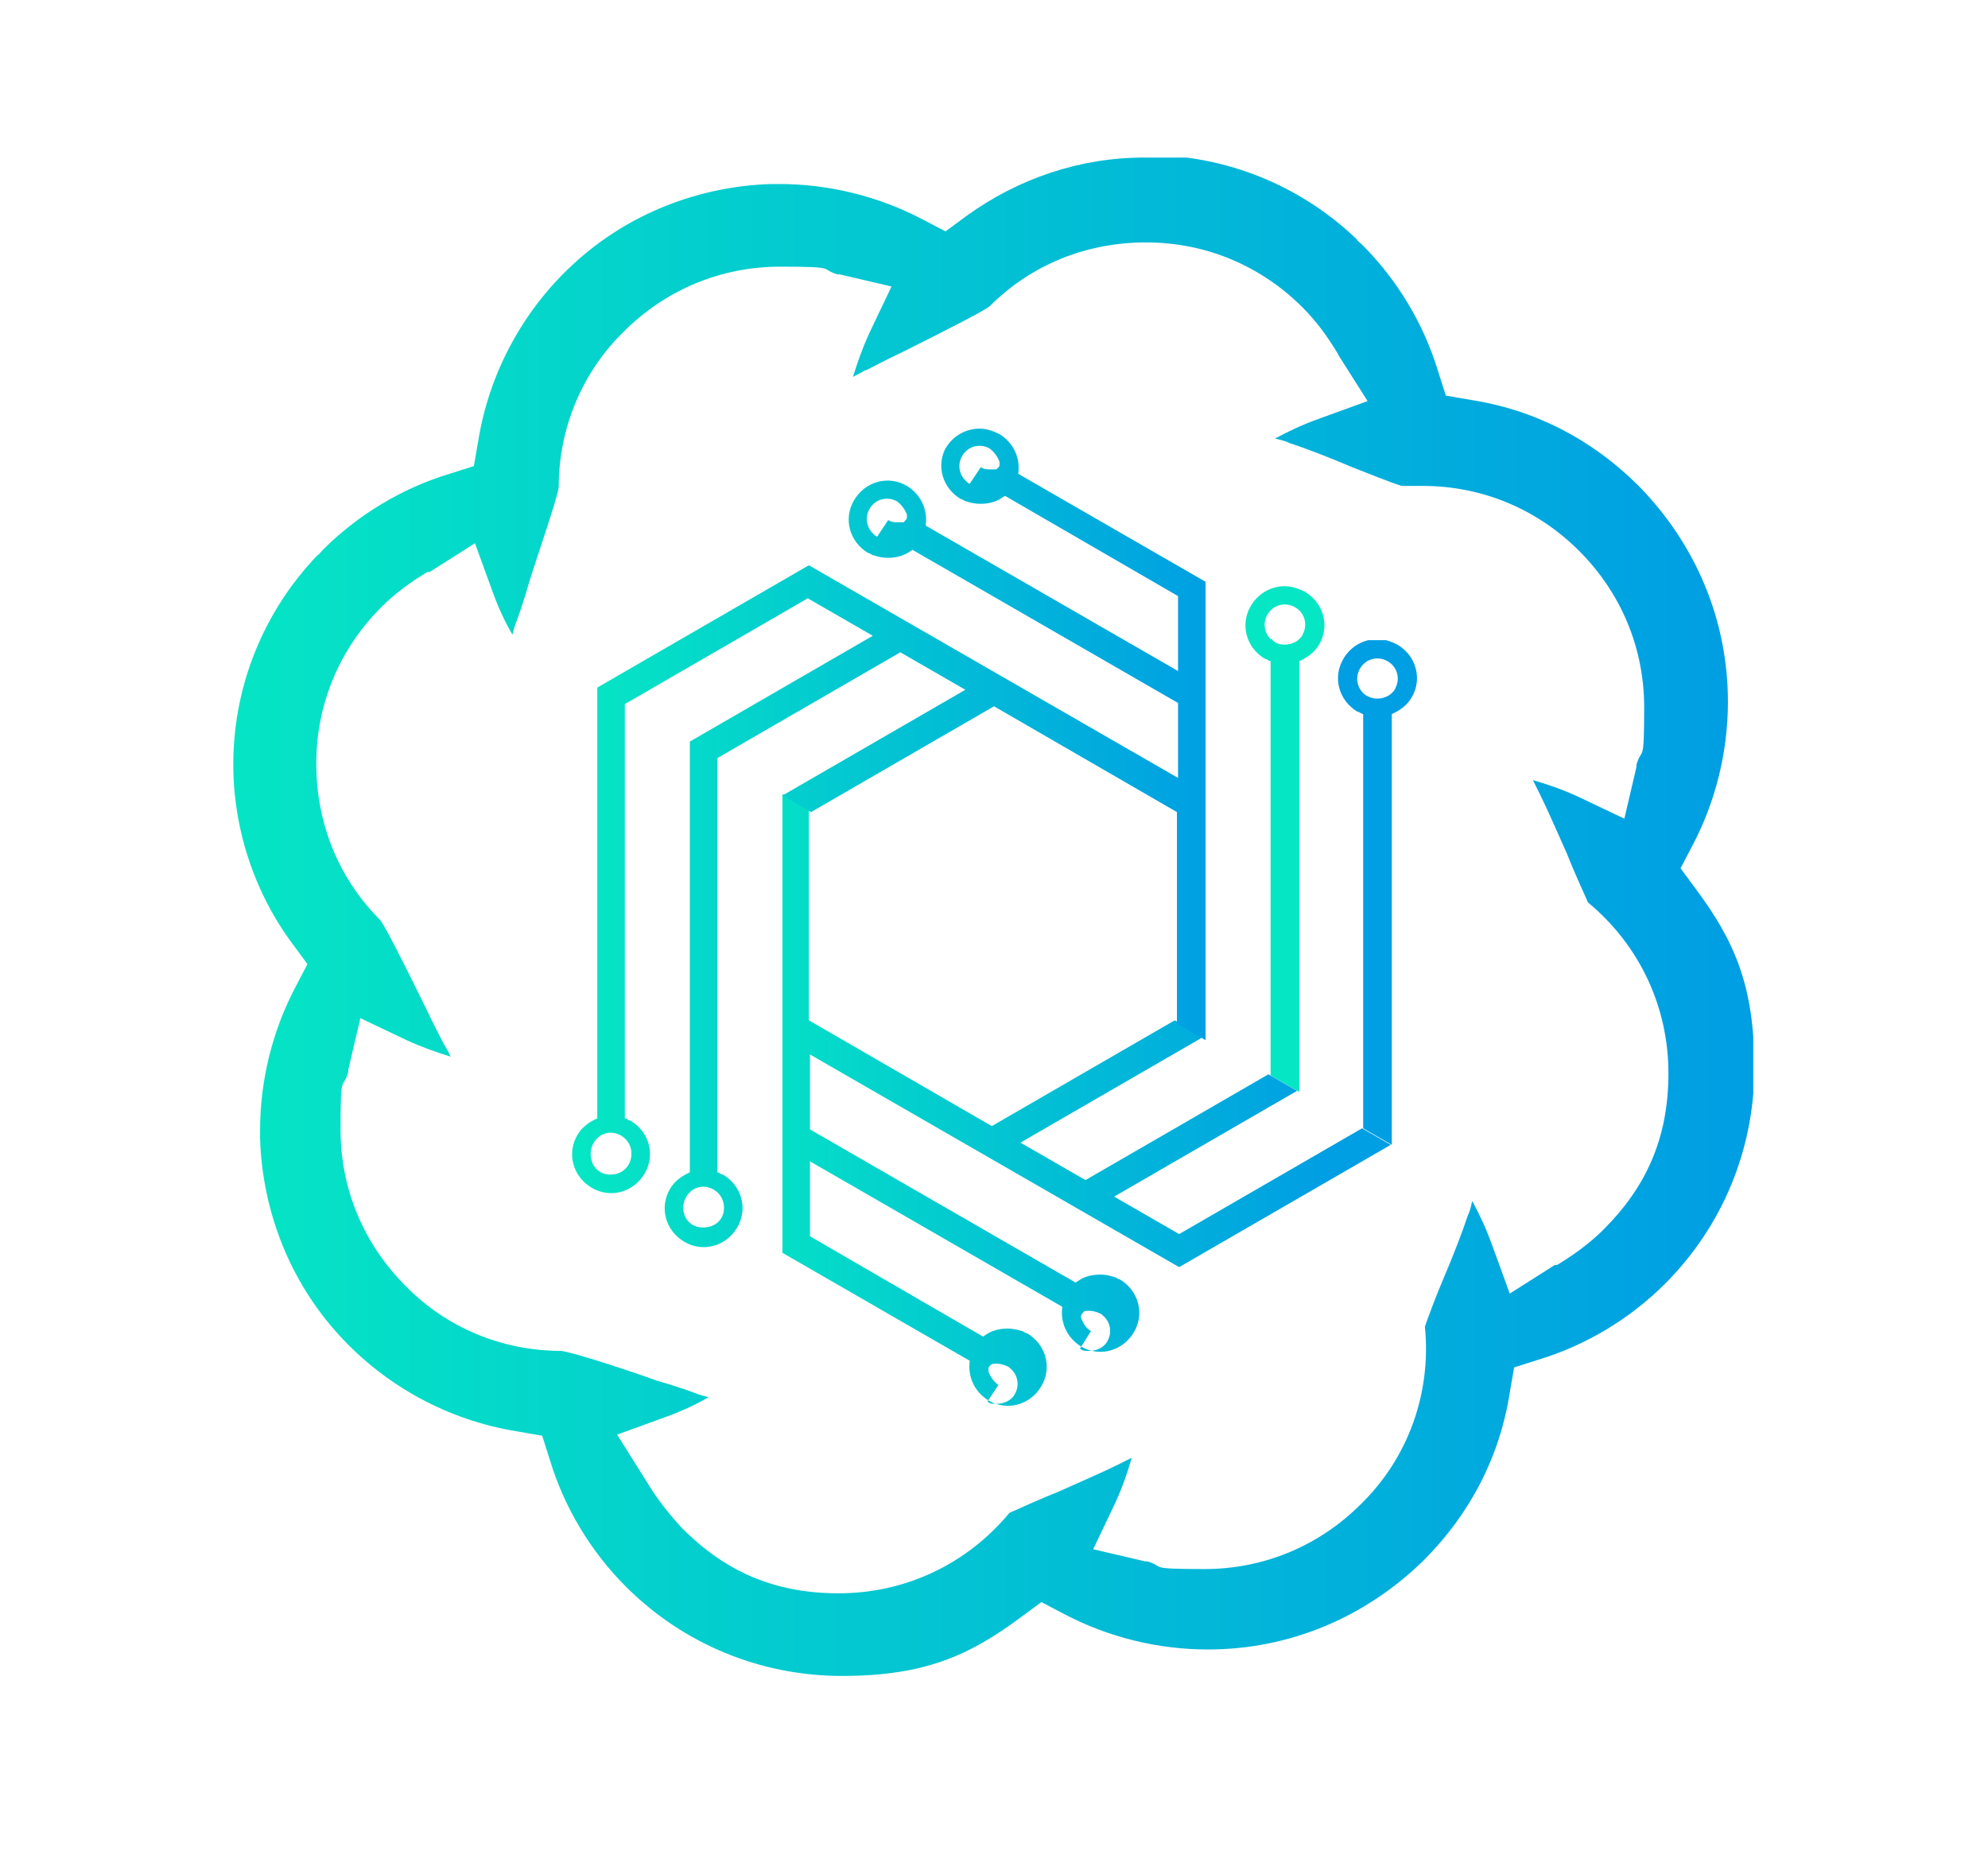 <svg xmlns="http://www.w3.org/2000/svg" xmlns:xlink="http://www.w3.org/1999/xlink" viewBox="0 0 180.4 168"><defs><style>      .cls-1 {        fill: none;      }      .cls-2 {        fill: url(#linear-gradient-5);      }      .cls-3 {        fill: url(#linear-gradient-6);      }      .cls-4 {        fill: url(#linear-gradient-4);      }      .cls-5 {        fill: url(#linear-gradient-3);      }      .cls-6 {        fill: url(#linear-gradient-2);      }      .cls-7 {        fill: url(#linear-gradient);      }      .cls-8 {        clip-path: url(#clippath-1);      }      .cls-9 {        clip-path: url(#clippath-3);      }      .cls-10 {        clip-path: url(#clippath-4);      }      .cls-11 {        clip-path: url(#clippath-2);      }      .cls-12 {        clip-path: url(#clippath-5);      }      .cls-13 {        clip-path: url(#clippath);      }    </style><clipPath id="clippath"><path class="cls-1" d="M78.6,33.6c.8-.4,1.9-1,3.2-1.6,4.8-2.4,7.5-3.8,8-4.2,3.8-3.8,8.8-5.8,14.2-5.8s10.4,2.1,14.2,5.9c1.3,1.3,2.3,2.7,3.2,4.2,0,0,0,0,.1.2l2.6,4.1-4.4,1.6c-1.4.5-2.7,1.1-4,1.8.4.1.9.2,1.3.4,1.5.5,3.6,1.3,5.7,2.2,1.3.5,3.5,1.4,4.5,1.7.6,0,1.3,0,1.9,0,5.4,0,10.4,2.1,14.2,5.9,3.8,3.8,5.9,8.8,5.9,14.2s-.2,3.5-.7,5.2c0,0,0,.1,0,.2l-1.1,4.7-4.2-2c-1.3-.6-2.7-1.1-4.1-1.5.2.4.4.8.6,1.2.7,1.4,1.6,3.5,2.5,5.5.5,1.3,1.5,3.5,1.9,4.4,4.7,3.9,7.3,9.5,7.3,15.5s-2.1,10.4-5.9,14.2c-1.2,1.2-2.7,2.3-4.2,3.2,0,0-.1,0-.2,0l-4.1,2.6-1.6-4.4c-.5-1.4-1.1-2.7-1.8-4-.1.4-.2.9-.4,1.3-.5,1.5-1.3,3.6-2.2,5.7-.6,1.4-1.4,3.5-1.7,4.4.6,6-1.5,11.9-5.8,16.1-3.8,3.8-8.8,5.9-14.2,5.9s-3.5-.2-5.2-.7c0,0-.1,0-.2,0l-4.7-1.1,2-4.2c.6-1.3,1.1-2.7,1.5-4.1-.4.2-.8.4-1.2.6-1.4.7-3.5,1.6-5.5,2.5-1.3.5-3.5,1.5-4.4,1.9-3.9,4.7-9.5,7.3-15.5,7.3s-10.4-2.1-14.2-5.9c-1.2-1.3-2.3-2.7-3.2-4.2,0,0-2.7-4.3-2.7-4.3l4.4-1.6c1.4-.5,2.7-1.1,3.9-1.8-.4-.1-.8-.2-1.3-.4-.8-.3-2-.7-3.4-1.1h0c-1.9-.7-7.6-2.6-8.7-2.7-5.3,0-10.4-2.1-14.1-5.9-3.8-3.8-5.9-8.8-5.9-14.2s.2-3.5.7-5.2c0,0,0-.1,0-.2l1.1-4.7,4.2,2c1.3.6,2.7,1.1,4,1.5-.2-.4-.4-.8-.6-1.1-.4-.8-1-1.9-1.6-3.2h0c-2.4-4.9-3.8-7.6-4.2-8.1-3.8-3.8-5.8-8.8-5.8-14.2s2.1-10.4,5.9-14.2c1.3-1.3,2.7-2.3,4.2-3.2,0,0,.1,0,.2,0l4.1-2.6,1.6,4.4c.5,1.4,1.1,2.7,1.8,3.9.1-.4.2-.8.4-1.3.3-.8.7-2,1.1-3.4h0c.6-2,2.6-7.7,2.7-8.7,0-5.3,2.1-10.4,5.9-14.1,3.8-3.8,8.8-5.9,14.2-5.9s3.5.2,5.2.7c0,0,.1,0,.2,0l4.7,1.1-2,4.2c-.6,1.3-1.1,2.7-1.5,4,.4-.2.8-.4,1.1-.6M103.8,14.3c-5.8,0-11.4,1.9-16.1,5.3l-1.9,1.4-2.1-1.1c-4-2.1-8.5-3.2-13-3.2s-.5,0-.7,0c-6.6.2-13,2.7-17.9,7.2-4.6,4.2-7.7,9.9-8.7,16.1l-.4,2.3-2.2.7c-4.3,1.3-8.3,3.7-11.5,6.9-.2.2-.3.4-.5.5-4.6,4.8-7.3,11.1-7.6,17.7-.3,6.2,1.6,12.5,5.3,17.5l1.4,1.9-1.1,2.1c-2.1,4-3.2,8.5-3.2,13s0,.5,0,.7c.2,6.6,2.7,13,7.2,17.9,4.2,4.6,9.9,7.7,16.1,8.7l2.3.4.7,2.2c1.3,4.3,3.7,8.3,6.9,11.5,5.2,5.2,12.2,8.1,19.6,8.1s11.5-1.8,16.2-5.3l1.9-1.4,2.1,1.1c4,2.1,8.5,3.2,13,3.2,7.4,0,14.3-2.9,19.6-8.1,4.2-4.2,6.9-9.4,7.8-15.2l.4-2.3,2.2-.7c4.3-1.3,8.3-3.7,11.5-6.9,5.2-5.2,8.1-12.2,8.1-19.6s-1.8-11.5-5.3-16.2l-1.4-1.9,1.1-2.1c2.1-4,3.2-8.5,3.2-13,0-7.4-2.9-14.3-8.1-19.6-4.2-4.2-9.4-6.9-15.2-7.8l-2.3-.4-.7-2.2c-1.3-4.3-3.7-8.3-6.9-11.5-.2-.2-.4-.3-.5-.5-4.8-4.6-11.1-7.3-17.7-7.6-.3,0-.7,0-1,0h-.4Z"></path></clipPath><linearGradient id="linear-gradient" x1="-213.3" y1="483.9" x2="-212.3" y2="483.9" gradientTransform="translate(29412.4 66763.6) scale(137.8 -137.8)" gradientUnits="userSpaceOnUse"><stop offset="0" stop-color="#05e6c4"></stop><stop offset="1" stop-color="#009ee3"></stop></linearGradient><clipPath id="clippath-1"><path class="cls-1" d="M115.3,58c-.6-.6-.7-1.5-.3-2.2.5-.9,1.6-1.2,2.5-.7.9.5,1.2,1.6.7,2.5,0,.1-.2.3-.3.4-.3.3-.8.5-1.3.5s-.9-.1-1.2-.5M113.5,55c-1,1.7-.4,3.8,1.3,4.8.2,0,.3.2.5.2v37.6l2.6,1.5v-39.1c.7-.3,1.4-.8,1.8-1.5,1-1.7.4-3.8-1.3-4.8-.6-.3-1.2-.5-1.8-.5-1.2,0-2.4.6-3.1,1.8"></path></clipPath><linearGradient id="linear-gradient-2" x1="-181.5" y1="530.9" x2="-180.5" y2="530.9" gradientTransform="translate(1392.2 3818.4) scale(7 -7)" xlink:href="#linear-gradient"></linearGradient><clipPath id="clippath-2"><path class="cls-1" d="M115.3,97.6h0,0s0,0,0,0ZM90.6,125.7c-.4-.3-.7-.7-.9-1.2h0s0,0,0,0h0s0,0,0,0h0c0,0,0-.1,0-.2h0s0,0,0,0h0s0,0,0,0h0c0-.1,0-.1,0-.1h0s0,0,0,0h0s0,0,0,0h0s0,0,0,0h0s0,0,0,0h0s0,0,0,0h0s0,0,0,0h0s0,0,0,0h0s0,0,0,0h0s0,0,0,0h0s0,0,0,0h0s0,0,0,0h0s0,0,0,0h0s0,0,0,0h0s0,0,0,0h0s0,0,0,0h0s0,0,0,0h0s0,0,0,0h0s0,0,0,0h0s0,0,0,0h0s0,0,0,0h0s0,0,0,0h0s0,0,0,0h0c0-.2.2-.3.3-.4h0s0,0,0,0h0s0,0,0,0h0s0,0,0,0h0s0,0,0,0h0s0,0,0,0h0s0,0,0,0h0s0,0,0,0h0s0,0,0,0h0s0,0,0,0h0s0,0,0,0h0s0,0,0,0h0s0,0,0,0h0s0,0,0,0h0s0,0,0,0h0s0,0,0,0h0s0,0,0,0h0s0,0,0,0h0s0,0,0,0h0s0,0,0,0h0s0,0,0,0h0s0,0,0,0h0s0,0,0,0h0s0,0,0,0h0s0,0,0,0h0s0,0,0,0h0s0,0,0,0h0s0,0,0,0h0s0,0,0,0h0s0,0,0,0h0s0,0,0,0h0s0,0,0,0h0s0,0,0,0h0s0,0,0,0h0s0,0,0,0h0s0,0,0,0h0c.5-.1,1,0,1.4.2.1,0,.3.2.4.3.6.6.7,1.5.3,2.2-.3.6-1,.9-1.6.9s-.6,0-.9-.2M99,120.8c-.5-.3-.7-.7-.9-1.2h0s0,0,0,0h0s0,0,0,0h0s0,0,0,0c0,0,0-.1,0-.2h0s0,0,0,0h0c0,0,0,0,0,0h0s0,0,0,0h0s0,0,0,0h0s0,0,0,0h0s0,0,0,0h0s0,0,0,0h0s0,0,0,0h0s0,0,0,0h0s0,0,0,0h0s0,0,0,0h0s0,0,0,0h0s0,0,0,0h0s0,0,0,0h0s0,0,0,0h0s0,0,0,0h0s0,0,0,0h0s0,0,0,0h0s0,0,0,0h0s0,0,0,0h0s0,0,0,0h0s0,0,0,0h0s0,0,0,0h0s0,0,0,0h0s0,0,0,0h0s0,0,0,0c0-.1.2-.3.3-.4h0s0,0,0,0h0s0,0,0,0h0s0,0,0,0h0s0,0,0,0h0s0,0,0,0h0s0,0,0,0h0s0,0,0,0h0s0,0,0,0h0s0,0,0,0h0s0,0,0,0h0s0,0,0,0h0s0,0,0,0h0s0,0,0,0h0s0,0,0,0h0s0,0,0,0h0s0,0,0,0h0s0,0,0,0h0s0,0,0,0h0s0,0,0,0h0s0,0,0,0h0s0,0,0,0h0s0,0,0,0h0s0,0,0,0h0s0,0,0,0h0s0,0,0,0h0s0,0,0,0h0s0,0,0,0h0s0,0,0,0h0s0,0,0,0h0s0,0,0,0h0s0,0,0,0h0s0,0,0,0h0s0,0,0,0h0s0,0,0,0h0s0,0,0,0c.5-.1,1,0,1.4.2.1,0,.3.2.4.3.6.6.7,1.5.3,2.2-.3.6-1,.9-1.6.9s-.6,0-.9-.2M71,113.7l17,9.8c-.2,1.4.4,2.8,1.7,3.6,1.7,1,3.8.4,4.8-1.3,1-1.7.4-3.8-1.3-4.8-.2,0-.3-.2-.5-.2-.8-.3-1.8-.3-2.6,0-.3.1-.6.3-.9.5l-15.7-9.1v-6.8l22.9,13.2c-.2,1.4.4,2.8,1.7,3.6,1.7,1,3.8.4,4.8-1.3,1-1.7.4-3.8-1.3-4.8-.2,0-.3-.2-.5-.2-.8-.3-1.8-.3-2.6,0-.3.1-.6.3-.9.5l-24.1-13.9v-6.8l33.5,19.3,19.2-11.1h0s-2.6-1.5-2.6-1.5l-16.6,9.6-5.9-3.4,16.6-9.6-2.6-1.5h0s-16.6,9.6-16.6,9.6l-5.9-3.4,16.6-9.6-2.6-1.5h0s-16.6,9.6-16.6,9.6l-16.6-9.6v-19.2l-2.6-1.5v41.6Z"></path></clipPath><linearGradient id="linear-gradient-3" x1="-210.7" y1="487.4" x2="-209.7" y2="487.4" gradientTransform="translate(11716.8 27039.3) scale(55.3 -55.3)" xlink:href="#linear-gradient"></linearGradient><clipPath id="clippath-3"><path class="cls-1" d="M123.7,62.9c-.6-.6-.7-1.5-.3-2.2.5-.9,1.6-1.2,2.5-.7.9.5,1.2,1.6.7,2.5,0,.1-.2.3-.3.4-.3.3-.8.5-1.3.5s-1-.2-1.3-.5M121.9,59.8c-1,1.7-.4,3.8,1.3,4.8.2,0,.3.2.5.2v37.6l2.6,1.5v-39.1c.7-.3,1.4-.8,1.8-1.5,1-1.7.4-3.8-1.3-4.8-.6-.3-1.2-.5-1.8-.5-1.2,0-2.4.6-3.1,1.8"></path></clipPath><linearGradient id="linear-gradient-4" x1="-181.5" y1="530.9" x2="-180.5" y2="530.9" gradientTransform="translate(1401.1 3824.3) scale(7.1 -7.1)" xlink:href="#linear-gradient"></linearGradient><clipPath id="clippath-4"><path class="cls-1" d="M65.1,68.7c-.8-.5-1.7-1-2.5-1.4l2.5,1.4Z"></path></clipPath><linearGradient id="linear-gradient-5" x1="-120" y1="613.5" x2="-119" y2="613.5" gradientTransform="translate(361.1 1593.9) scale(2.5 -2.5)" xlink:href="#linear-gradient"></linearGradient><clipPath id="clippath-5"><path class="cls-1" d="M62,109.6c0-1,.8-1.9,1.8-1.9s1.9.8,1.9,1.9-.8,1.8-1.9,1.8-1.8-.8-1.8-1.8M53.6,104.7c0-1,.8-1.9,1.8-1.9s1.9.8,1.9,1.9-.8,1.9-1.9,1.9-1.8-.8-1.8-1.9M79.6,48.7c-.1,0-.3-.2-.4-.3-.6-.6-.7-1.5-.3-2.2.5-.9,1.6-1.2,2.5-.7.4.3.7.7.9,1.2h0s0,0,0,0h0s0,0,0,0h0s0,0,0,0c0,0,0,.1,0,.2h0s0,0,0,0h0s0,0,0,0h0c0,0,0,.1,0,.1h0c0,0,0,0,0,0h0s0,0,0,0h0s0,0,0,0h0s0,0,0,0h0s0,0,0,0h0s0,0,0,0h0s0,0,0,0h0s0,0,0,0h0s0,0,0,0h0s0,0,0,0h0s0,0,0,0h0s0,0,0,0h0s0,0,0,0h0s0,0,0,0h0s0,0,0,0h0s0,0,0,0h0s0,0,0,0h0s0,0,0,0h0s0,0,0,0h0s0,0,0,0h0s0,0,0,0h0s0,0,0,0h0s0,0,0,0c0,.1-.2.3-.3.4h0s0,0,0,0h0s0,0,0,0h0s0,0,0,0h0s0,0,0,0h0s0,0,0,0h0s0,0,0,0h0s0,0,0,0h0s0,0,0,0h0s0,0,0,0h0s0,0,0,0h0s0,0,0,0h0s0,0,0,0h0s0,0,0,0h0s0,0,0,0h0s0,0,0,0h0s0,0,0,0h0s0,0,0,0h0s0,0,0,0h0s0,0,0,0h0s0,0,0,0h0s0,0,0,0h0s0,0,0,0h0s0,0,0,0h0s0,0,0,0h0s0,0,0,0h0s0,0,0,0h0s0,0,0,0h0s0,0,0,0h0s0,0,0,0h0s0,0,0,0h0s0,0,0,0h0s0,0,0,0h0s0,0,0,0h0s0,0,0,0h0s0,0,0,0h0s0,0,0,0h0s0,0,0,0c-.2,0-.3,0-.5,0-.3,0-.6,0-.9-.2M88,43.9c-.1,0-.3-.2-.4-.3-.6-.6-.7-1.5-.3-2.2.5-.9,1.6-1.2,2.5-.7.4.3.7.7.9,1.2h0s0,0,0,0h0s0,0,0,0h0c0,0,0,.1,0,.2h0s0,0,0,0h0s0,0,0,0h0c0,.1,0,.1,0,.1h0s0,0,0,0h0s0,0,0,0h0s0,0,0,0h0s0,0,0,0h0s0,0,0,0h0s0,0,0,0h0s0,0,0,0h0s0,0,0,0h0s0,0,0,0h0s0,0,0,0h0s0,0,0,0h0s0,0,0,0h0s0,0,0,0h0s0,0,0,0h0s0,0,0,0h0s0,0,0,0h0s0,0,0,0h0s0,0,0,0h0s0,0,0,0h0s0,0,0,0h0s0,0,0,0h0s0,0,0,0h0s0,0,0,0h0c0,.2-.2.3-.3.4h0s0,0,0,0h0s0,0,0,0h0s0,0,0,0h0s0,0,0,0h0s0,0,0,0h0s0,0,0,0h0s0,0,0,0h0s0,0,0,0h0s0,0,0,0h0s0,0,0,0h0s0,0,0,0h0s0,0,0,0h0s0,0,0,0h0s0,0,0,0h0s0,0,0,0h0s0,0,0,0h0s0,0,0,0h0s0,0,0,0h0s0,0,0,0h0s0,0,0,0h0s0,0,0,0h0s0,0,0,0h0s0,0,0,0h0s0,0,0,0h0s0,0,0,0h0s0,0,0,0h0s0,0,0,0h0s0,0,0,0h0s0,0,0,0h0s0,0,0,0h0s0,0,0,0h0s0,0,0,0h0s0,0,0,0h0s0,0,0,0h0s0,0,0,0h0s0,0,0,0h0s0,0,0,0c-.2,0-.3,0-.5,0-.3,0-.6,0-.9-.2M85.9,40.5c-1,1.7-.4,3.8,1.3,4.8.2,0,.3.2.5.2.8.3,1.8.3,2.6,0,.3-.1.6-.3.9-.5l15.7,9.1v6.8l-22.9-13.2c.2-1.4-.4-2.8-1.7-3.6-1.7-1-3.8-.4-4.8,1.3-1,1.7-.4,3.8,1.3,4.8.2,0,.3.2.5.2.8.3,1.8.3,2.6,0,.3-.1.6-.3.9-.5l24.1,13.9v6.8l-33.5-19.3-19.2,11.1v39.1c-.7.3-1.4.8-1.8,1.5-1,1.7-.4,3.8,1.3,4.8,1.7,1,3.8.4,4.8-1.3,1-1.7.4-3.8-1.3-4.8-.2,0-.3-.2-.5-.2v-37.6l16.6-9.6,5.9,3.4-16.6,9.6v39.1c-.7.3-1.4.8-1.8,1.5-1,1.7-.4,3.8,1.3,4.8,1.7,1,3.8.4,4.8-1.3,1-1.7.4-3.8-1.3-4.8-.2,0-.3-.2-.5-.2v-37.6l16.6-9.6,5.9,3.4-16.6,9.6,2.6,1.5,16.6-9.6,16.6,9.6v19.2l2.6,1.5v-41.6l-17-9.8c.2-1.4-.4-2.8-1.7-3.6-.6-.3-1.2-.5-1.8-.5-1.2,0-2.4.6-3.1,1.8"></path></clipPath><linearGradient id="linear-gradient-6" x1="-210.9" y1="487.4" x2="-209.9" y2="487.4" gradientTransform="translate(12179.7 28103.1) scale(57.5 -57.5)" xlink:href="#linear-gradient"></linearGradient></defs><g><g id="Layer_1"><g class="cls-13"><rect class="cls-7" x="21" y="14.3" width="138.1" height="137.8"></rect></g><g class="cls-8"><rect class="cls-6" x="112.5" y="53.2" width="8" height="45.9"></rect></g><g class="cls-11"><rect class="cls-5" x="71" y="72.1" width="55.3" height="56"></rect></g><g class="cls-9"><rect class="cls-4" x="121" y="58.1" width="8.1" height="45.9"></rect></g><g class="cls-10"><rect class="cls-2" x="62.6" y="67.3" width="2.5" height="1.4"></rect></g><g class="cls-12"><rect class="cls-3" x="51.4" y="38.7" width="58" height="74.9"></rect></g></g></g></svg>